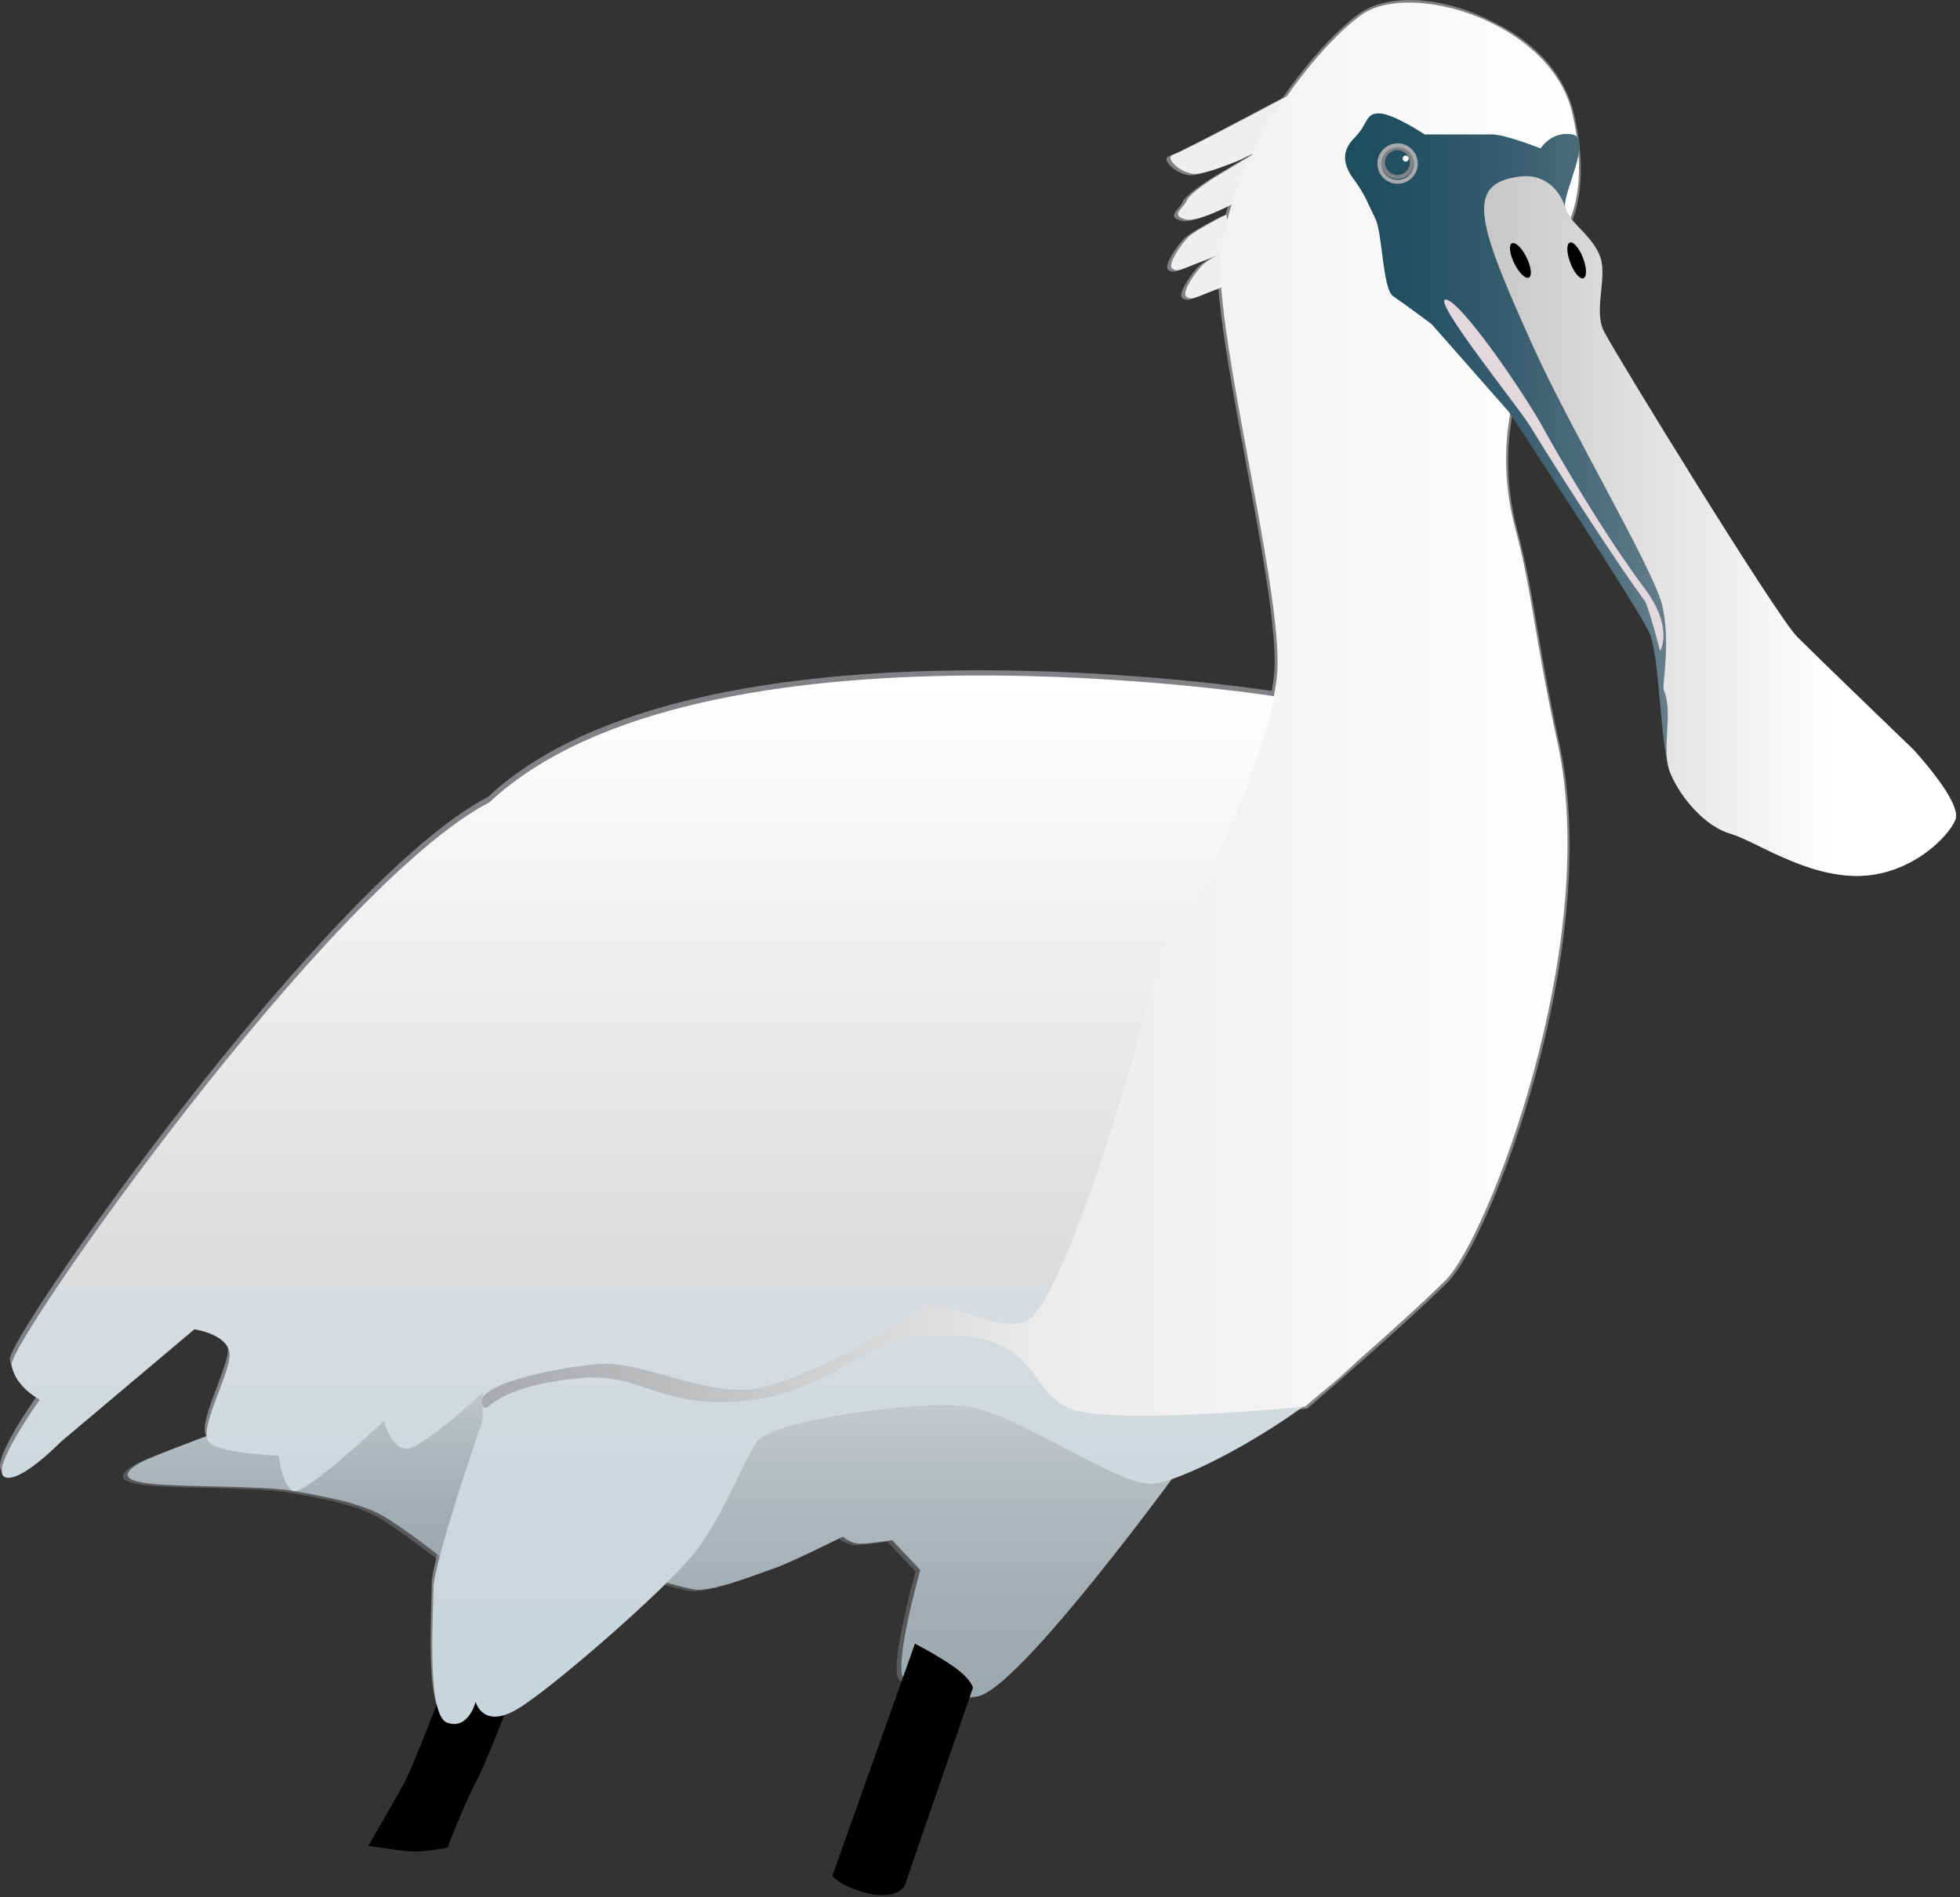
        <svg xmlns:rdf="http://www.w3.org/1999/02/22-rdf-syntax-ns#" xmlns="http://www.w3.org/2000/svg" xmlns:cc="http://creativecommons.org/ns#" xmlns:xlink="http://www.w3.org/1999/xlink" xmlns:dc="http://purl.org/dc/elements/1.1/" x="0px" y="0px" width="501" height="485" viewBox="0 0 501 485" xml:space="preserve">
            <rect x="0" y="0" width="501" height="485" fill="#333333" stroke="none"/>
            <title>Platalea spp. (Spoonbill)</title>
            <desc xmlns:ian_image_library="https://ian.umces.edu/media-library/">
                <ian_image_library:title>Platalea spp. (Spoonbill)</ian_image_library:title>
                <ian_image_library:descr>Illustration of Platalea spp. (Spoonbill)</ian_image_library:descr>
                <ian_image_library:scene>
                    <ian_image_library:contains>bird, spoonbill, Chordata, Aves, Ciconiiformes, Threskiornithidae, Plateinae, Platalea, sp.</ian_image_library:contains>
                    <ian_image_library:when>2005-01-01</ian_image_library:when>
                </ian_image_library:scene>
            </desc>
            
 <defs></defs>
 <path d="m114.53 400.85s-13.92-11.216-19.759-13.919c-5.84-2.693-13.488-4.044-21.129-5.366-7.628-1.371-26.489-.922-35.953-1.81-9.417-.908-6.265-3.604-3.132-5.4s26.529-10.328 26.529-10.328l66.465-15.27-2.68 35.926-10.34 16.17z" fill="#58595B"/>
 <path d="m301.42 374.35s-42.689 58.854-53.018 59.751c-10.315.898-15.27-2.244-18.416-4.492-3.152-2.244 4.043-27.842 4.043-27.842l-7.196-7.655s-5.387.898-8.08.898c-2.707 0-4.482-1.8-4.482-1.8s-13.481 6.761-17.524 8.107c-4.043 1.327-16.201 6.288-20.677 5.366-4.482-.877-12.13-3.121-12.13-3.121l18.875-43.133 65.142-8.994 53.48 22.89z" fill="#58595B"/>
 <path d="m2.526 347.49c-.708-5.623 80.857-122.19 122.19-143.75 53.916-50.321 201.26-26.968 201.26-26.968s37.735 143.75 26.928 161.72c-10.761 17.977-50.291 39.53-59.27 39.53-8.991 0-34.15-17.973-46.713-19.759-12.59-1.795-50.325 3.592-53.916 8.981-3.605 5.387-8.992 19.759-16.188 28.741-7.176 8.99-35.926 34.153-44.911 39.54-8.992 5.391-10.774-1.806-10.774-1.806s-1.809 7.196-7.196 5.4c-5.394-1.799-3.591-26.969-3.591-34.145 0-7.182 12.569-43.121 12.569-43.121v-7.187s-15.789 14.787-19.759 14.372c-3.962-.429-5.387-7.186-5.387-7.186s-20.562 19.525-23.363 17.963c-2.802-1.56-3.605-8.981-3.605-8.981s-15.506-.557-17.963-3.592c-2.45-3.048 4.706-15.826 5.387-21.558.688-5.761-8.978-7.195-8.978-7.195l-34.13 28.753s-10.531 10.798-14.406 8.982c-3.84-1.819 9.006-19.759 9.006-19.759s-6.493-3.33-7.195-8.94z" fill="#808285"/>
 <path d="m336.14 20.601s-34.515 18.489-37.195 19.269c-2.687.77 2.234 5.218 5.806 4.917 3.592-.287 11.429-3.634 11.429-3.634l19.043-9.667.92-10.885z" fill="#808285"/>
 <path d="m313.77 61.661s1.425 2.14-5.846 4.867c-7.25 2.724-7.804 3.496-9.248 2.501-1.479-.996 2.362-6.447 4.158-8.182 1.775-1.708 9.579-5.644 9.579-5.644l1.36 6.458z" fill="#808285"/>
 <path d="m317.35 68.847s1.438 2.14-5.819 4.877c-7.27 2.737-7.804 3.496-9.262 2.501-1.472-1.006 2.363-6.457 4.152-8.192 1.795-1.721 9.592-5.653 9.592-5.653l1.34 6.467z" fill="#808285"/>
 <path d="m326.01 35.787l-16.619 9.953s-6.434 4.054-7.122 5.947c-.695 1.89-4.435 3.72-.188 4.756 4.239 1.029 18.098-7.271 18.098-7.271l5.83-13.385z" fill="#808285"/>
 <path d="m398.83 61.799s8.823-8.968 3.592-32.341c-5.62-25.075-41.32-34.154-53.9-25.172-12.597 9.005-37.729 41.336-35.933 68.294 1.795 26.955 16.174 82.663 14.371 100.63-1.796 17.963-16.167 52.117-25.165 64.689-4.03 5.667-6.63 12.063-7.919 19.013-1.586 8.489-22.026 79.209-31.612 81.617-9.565 2.383-20.353-7.199-26.792-3.092-6.433 4.084-25.908 16.275-39.753 19.664-13.845 3.409-30.472-6.994-42.46-5.883-11.995 1.113-32.132 5.475-29.337 10.554 1.539 2.825 1.336-4.972 25.746-7.033 14.358-1.219 20.055 7.827 40.577 6.008 21.628-1.947 29.385-14.787 45.815-16.488 31.511-3.271 26.205 15.418 39.652 18.861 13.42 3.412 58.445-1.026 58.445-1.026s25.139-21.564 35.933-32.354c10.78-10.777 39.53-85.347 28.743-136.57-6.298-28.74-6.487-38.812-10.989-55.644-6.913-25.854 3.8-44.972 3.8-44.972l7.17-28.759z" fill="#808285"/>
 <path d="m397.53 61.127s9.288-9.069 3.591-32.334c-5.879-24.025-40.367-35.072-53.901-25.169-12.469 9.153-37.722 41.336-35.934 68.281 1.803 26.944 16.175 82.676 14.379 100.64-1.809 17.963-16.167 52.093-25.159 64.666-4.043 5.691-6.629 12.073-7.932 19.013-1.586 8.502-22.033 79.23-31.599 81.626-9.579 2.396-20.366-7.186-26.806-3.088-6.427 4.094-25.908 16.272-39.747 19.671-13.852 3.393-30.485-7-42.46-5.89-12.002 1.11-32.132 5.485-29.358 10.555 1.56 2.812 1.344-4.973 25.753-7.027 14.372-1.238 20.076 7.827 40.584 5.987 21.628-1.944 29.378-14.776 45.815-16.488 31.518-3.27 26.219 15.442 39.659 18.864 13.426 3.42 58.432-1.016 58.432-1.016s25.159-21.568 35.939-32.358c10.78-10.767 39.53-85.346 28.743-136.55-6.298-28.764-6.48-38.815-10.983-55.644-6.918-25.878 3.808-44.972 3.808-44.972l7.19-28.761z" fill="#808285"/>
 <path d="m337.16 20.24s-34.516 18.497-37.202 19.266c-2.659.77 2.234 5.228 5.84 4.941 3.57-.3 11.408-3.656 11.408-3.656l19.043-9.666.91-10.885z" fill="#EFEFF0"/>
 <path d="m314.79 61.3s1.431 2.136-5.825 4.874c-7.284 2.737-7.804 3.496-9.275 2.504-1.465-1.006 2.362-6.46 4.165-8.171 1.795-1.731 9.579-5.667 9.579-5.667l1.37 6.46z" fill="#EFEFF0"/>
 <path d="m318.37 68.482s1.431 2.139-5.819 4.877c-7.264 2.737-7.817 3.507-9.269 2.501-1.465-1.006 2.362-6.457 4.165-8.168 1.789-1.731 9.572-5.667 9.572-5.667l1.36 6.457z" fill="#EFEFF0"/>
 <path d="m327.04 35.422l-16.62 9.967s-6.427 4.05-7.108 5.943c-.709 1.884-4.462 3.723-.202 4.749 4.252 1.026 18.091-7.273 18.091-7.273l5.84-13.386z" fill="#EFEFF0"/>
 <linearGradient id="ian_symbols_822ef7d911912fb451e01dda72e8a648" y2="348.36" gradientUnits="userSpaceOnUse" x2="80.691" y1="400.46" x1="80.691">
  <stop stop-color="#9CA8AF" offset=".011"/>
  <stop stop-color="#A3AEB4" offset=".308"/>
  <stop stop-color="#B8BFC3" offset=".725"/>
  <stop stop-color="#CDCFD0" offset="1"/>
 </linearGradient>
 <path d="m115.72 400.46s-13.906-11.226-19.759-13.919c-5.839-2.697-13.474-4.044-21.108-5.391s-26.516-.897-35.933-1.796c-9.444-.897-6.298-3.594-3.146-5.39 3.146-1.796 26.509-10.328 26.509-10.328l66.466-15.28-2.673 35.937-10.36 16.17z" fill="url(#ian_symbols_822ef7d911912fb451e01dda72e8a648)"/>
 <path d="m113.48 431.02s-8.094 21.109-10.328 25.148c-2.248 4.044-8.999 15.729-8.999 15.729s5.853.912 9.903 1.347c4.044.463 10.329-.907 10.329-.907s4.482-11.675 7.196-16.616c2.686-4.938 9.869-23.803 9.869-23.803l-17.97-.90z"/>
 <linearGradient id="ian_symbols_8c4ae2db71e68754f130618b60e9c25c" y2="351.05" gradientUnits="userSpaceOnUse" x2="233.89" y1="433.88" x1="233.89">
  <stop stop-color="#9CA8AF" offset=".011"/>
  <stop stop-color="#A3AEB4" offset=".308"/>
  <stop stop-color="#B8BFC3" offset=".725"/>
  <stop stop-color="#CDCFD0" offset="1"/>
 </linearGradient>
 <path d="m302.61 373.97s-42.677 58.851-53.005 59.752c-10.335.897-15.27-2.248-18.422-4.492-3.146-2.245 4.043-27.866 4.043-27.866l-7.189-7.632s-5.387.897-8.094.897c-2.68 0-4.489-1.798-4.489-1.798s-13.474 6.736-17.524 8.097c-4.043 1.347-16.167 6.284-20.656 5.387-4.496-.908-12.117-3.152-12.117-3.152l18.854-43.111 65.135-8.995 53.47 22.91z" fill="url(#ian_symbols_8c4ae2db71e68754f130618b60e9c25c)"/>
 <linearGradient id="ian_symbols_888a514994bb8384f1985532d285dec5" y2="172.69" gradientUnits="userSpaceOnUse" x2="177.88" y1="440.74" x1="177.88">
  <stop stop-color="#C8D5DD" offset=".011"/>
  <stop stop-color="#CDD8DD" offset=".221"/>
  <stop stop-color="#DCDDDE" offset=".455"/>
  <stop stop-color="#fff" offset=".994"/>
 </linearGradient>
 <path d="m2.972 348.82c-.695-5.623 80.857-122.19 122.18-143.75 53.923-50.321 201.26-26.968 201.26-26.968s37.756 143.75 26.969 161.73c-10.794 17.964-50.325 39.521-59.303 39.521-8.992 0-34.145-17.973-46.728-19.762-12.576-1.795-50.311 3.595-53.902 8.984-3.605 5.388-8.979 19.759-16.174 28.741-7.189 8.991-35.939 34.15-44.924 39.541-8.978 5.39-10.767-1.796-10.767-1.796s-1.803 7.186-7.196 5.387c-5.4-1.796-3.604-26.965-3.604-34.141 0-7.186 12.589-43.122 12.589-43.122v-7.186s-15.803 14.797-19.758 14.371c-3.983-.428-5.394-7.186-5.394-7.186s-20.569 19.513-23.363 17.963c-2.802-1.56-3.598-8.981-3.598-8.981s-15.506-.557-17.963-3.592c-2.471-3.037 4.699-15.825 5.374-21.567.695-5.74-8.971-7.176-8.971-7.176l-34.143 28.77s-10.524 10.798-14.392 8.982c-3.855-1.819 8.991-19.762 8.991-19.762s-6.494-3.38-7.189-8.98z" fill="url(#ian_symbols_888a514994bb8384f1985532d285dec5)"/>
 <linearGradient id="ian_symbols_6b70ad2db4f61b849548a60af504b33a" y2="181.29" gradientUnits="userSpaceOnUse" x2="403.62" y1="181.29" x1="123.11">
  <stop stop-color="#A7A9AC" offset="0"/>
  <stop stop-color="#BDBFC1" offset=".186"/>
  <stop stop-color="#EBEBEC" offset=".506"/>
  <stop stop-color="#fff" offset="1"/>
 </linearGradient>
 <path d="m293.34 256.42c1.282-6.95 3.875-13.346 7.918-19.013 8.985-12.573 23.363-46.723 25.152-64.689 1.803-17.963-12.576-73.671-14.358-100.62-1.809-26.965 23.351-59.299 35.926-68.291 12.583-8.985 48.523 1.796 53.923 25.16 5.388 23.35-3.604 32.345-3.604 32.345l-7.196 28.75s-10.713 19.121-3.793 44.975c4.509 16.829 4.691 26.9 10.989 55.644 10.773 51.216-17.977 125.78-28.757 136.58-10.773 10.777-35.933 32.342-35.933 32.342s-45.006 4.449-58.445 1.03c-13.434-3.433-8.128-22.136-39.639-18.864-16.444 1.7-24.187 14.544-45.829 16.477-20.508 1.841-26.205-7.216-40.557-5.997-24.423 2.063-24.221 9.858-25.767 7.037-2.781-5.069 17.355-9.434 29.331-10.554 11.996-1.114 28.642 9.292 42.467 5.89 13.845-3.399 33.34-15.587 39.753-19.675 6.454-4.104 17.227 5.498 26.806 3.092 9.6-2.43 30.04-73.15 31.62-81.63z" fill="url(#ian_symbols_6b70ad2db4f61b849548a60af504b33a)"/>
 <path d="m233.88 420.22s5.394 2.714 9.883 5.86c4.503 3.143 4.935 5.387 4.935 5.387l-17.511 50.76s-2.234 3.592-9.43 1.796c-7.189-1.796-8.985-4.492-8.985-4.492l21.1-59.32z"/>
 <linearGradient id="ian_symbols_18c6dfc458c67114add64e1ce1ad028c" y2="126.45" gradientUnits="userSpaceOnUse" x2="500" y1="126.45" x1="343.81">
  <stop stop-color="#1C4C5E" offset="0"/>
  <stop stop-color="#245162" offset=".111"/>
  <stop stop-color="#375D6E" offset=".267"/>
  <stop stop-color="#557280" offset=".449"/>
  <stop stop-color="#7C8D97" offset=".629"/>
 </linearGradient>
 <path d="m381.23 34.352c3.577 0 12.568 3.594 12.568 3.594s2.701-4.492 8.101-3.594c5.388.898-2.706 15.27-1.809 18.864.905 3.601 7.196 7.196 8.978 12.583 1.789 5.4-1.781 13.484.892 18.875 2.693 5.387 44.033 72.759 49.427 78.16 5.394 5.39 29.642 28.743 29.642 28.743s12.575 13.495 10.794 17.963c-1.803 4.513-11.679 14.392-25.166 14.392-13.48 0-26.057-8.981-32.334-10.791-6.306-1.795-12.583-8.992-15.277-15.28-2.706-6.285-2.706-29.638-5.387-35.926-2.693-6.298-35.939-56.606-35.939-56.606l-19.76-22.446s-7.182-5.376-9.875-7.172c-2.693-1.819-2.693-16.181-4.517-19.782-1.782-3.594-2.68-6.288-5.373-9.879-2.707-3.594-3.598-7.186 0-10.78 3.591-3.592 2.693-6.285 6.291-6.285 3.599 0 11.692 5.387 11.692 5.387s13.46-.001 17.06-.001z" fill="url(#ian_symbols_18c6dfc458c67114add64e1ce1ad028c)"/>
 <linearGradient id="ian_symbols_72462d70b63b19c4791083c3f5f5b70a" y2="134.48" gradientUnits="userSpaceOnUse" x2="500" y1="134.48" x1="379.34">
  <stop stop-color="#C7C7C7" offset="0"/>
  <stop stop-color="#fff" offset=".742"/>
 </linearGradient>
 <path d="m388.41 45.132c7.182-.897 10.787 4.49 11.685 8.084.905 3.601 7.196 7.196 8.978 12.583 1.789 5.4-1.781 13.484.892 18.875 2.693 5.387 44.033 72.759 49.427 78.16 5.394 5.39 29.642 28.743 29.642 28.743s12.575 13.495 10.794 17.963c-1.803 4.513-11.679 14.392-25.166 14.392-13.48 0-26.057-8.981-32.334-10.791-6.306-1.795-12.583-8.992-15.277-15.28-2.706-6.285.885-15.266-1.796-21.554-.438-1.005 1.891-12.488-.425-21.75-2.309-9.258-23.377-44.79-32.895-65.864-14.03-31.153-17.88-41.758-3.51-43.554z" fill="url(#ian_symbols_72462d70b63b19c4791083c3f5f5b70a)"/>
 <path d="m369.54 76.576c-3.592 0 18.868 27.856 21.561 32.348 2.032 3.369 17.693 28.484 28.42 43.473.297.409.607.803.878 1.199 1.013 1.39 3.942 12.833 3.942 12.833s3.624-5.819-3.942-15.975c-10.916-14.649-22.507-34.795-25.692-40.631-5.4-9.871-21.57-33.234-25.17-33.234z" fill="#E3D8DE"/>
 <path d="m390.2 65.799c1.208 2.417 1.465 4.739.595 5.165-.864.418-2.531-1.195-3.72-3.612-1.195-2.427-1.472-4.729-.607-5.154.87-.429 2.55 1.174 3.73 3.601z"/>
 <path d="m404.65 65.951c.958 2.531 1.013 4.843.101 5.184-.891.344-2.416-1.411-3.354-3.936-.973-2.531-1.032-4.853-.128-5.194.90-.344 2.42 1.431 3.38 3.946z"/>
 <path stroke="#808285" stroke-width="1.004" d="m360.89 41.561c0 2.032-1.647 3.676-3.679 3.676-2.045 0-3.706-1.644-3.706-3.676s1.661-3.699 3.706-3.699c2.03 0 3.68 1.667 3.68 3.699z" fill="none"/>
 <path d="m360.09 40.535c0 .425-.352.79-.797.79-.419 0-.763-.365-.763-.79 0-.429.344-.773.763-.773.45 0 .80.344.80.773z" fill="#fff"/>
 <path stroke="#A7A9AC" stroke-width="1.004" d="m361.91 41.818c0 2.575-2.1 4.67-4.678 4.67-2.565 0-4.651-2.096-4.651-4.67 0-2.579 2.086-4.666 4.651-4.666 2.58.001 4.68 2.087 4.68 4.666z" fill="none"/>
</svg>
